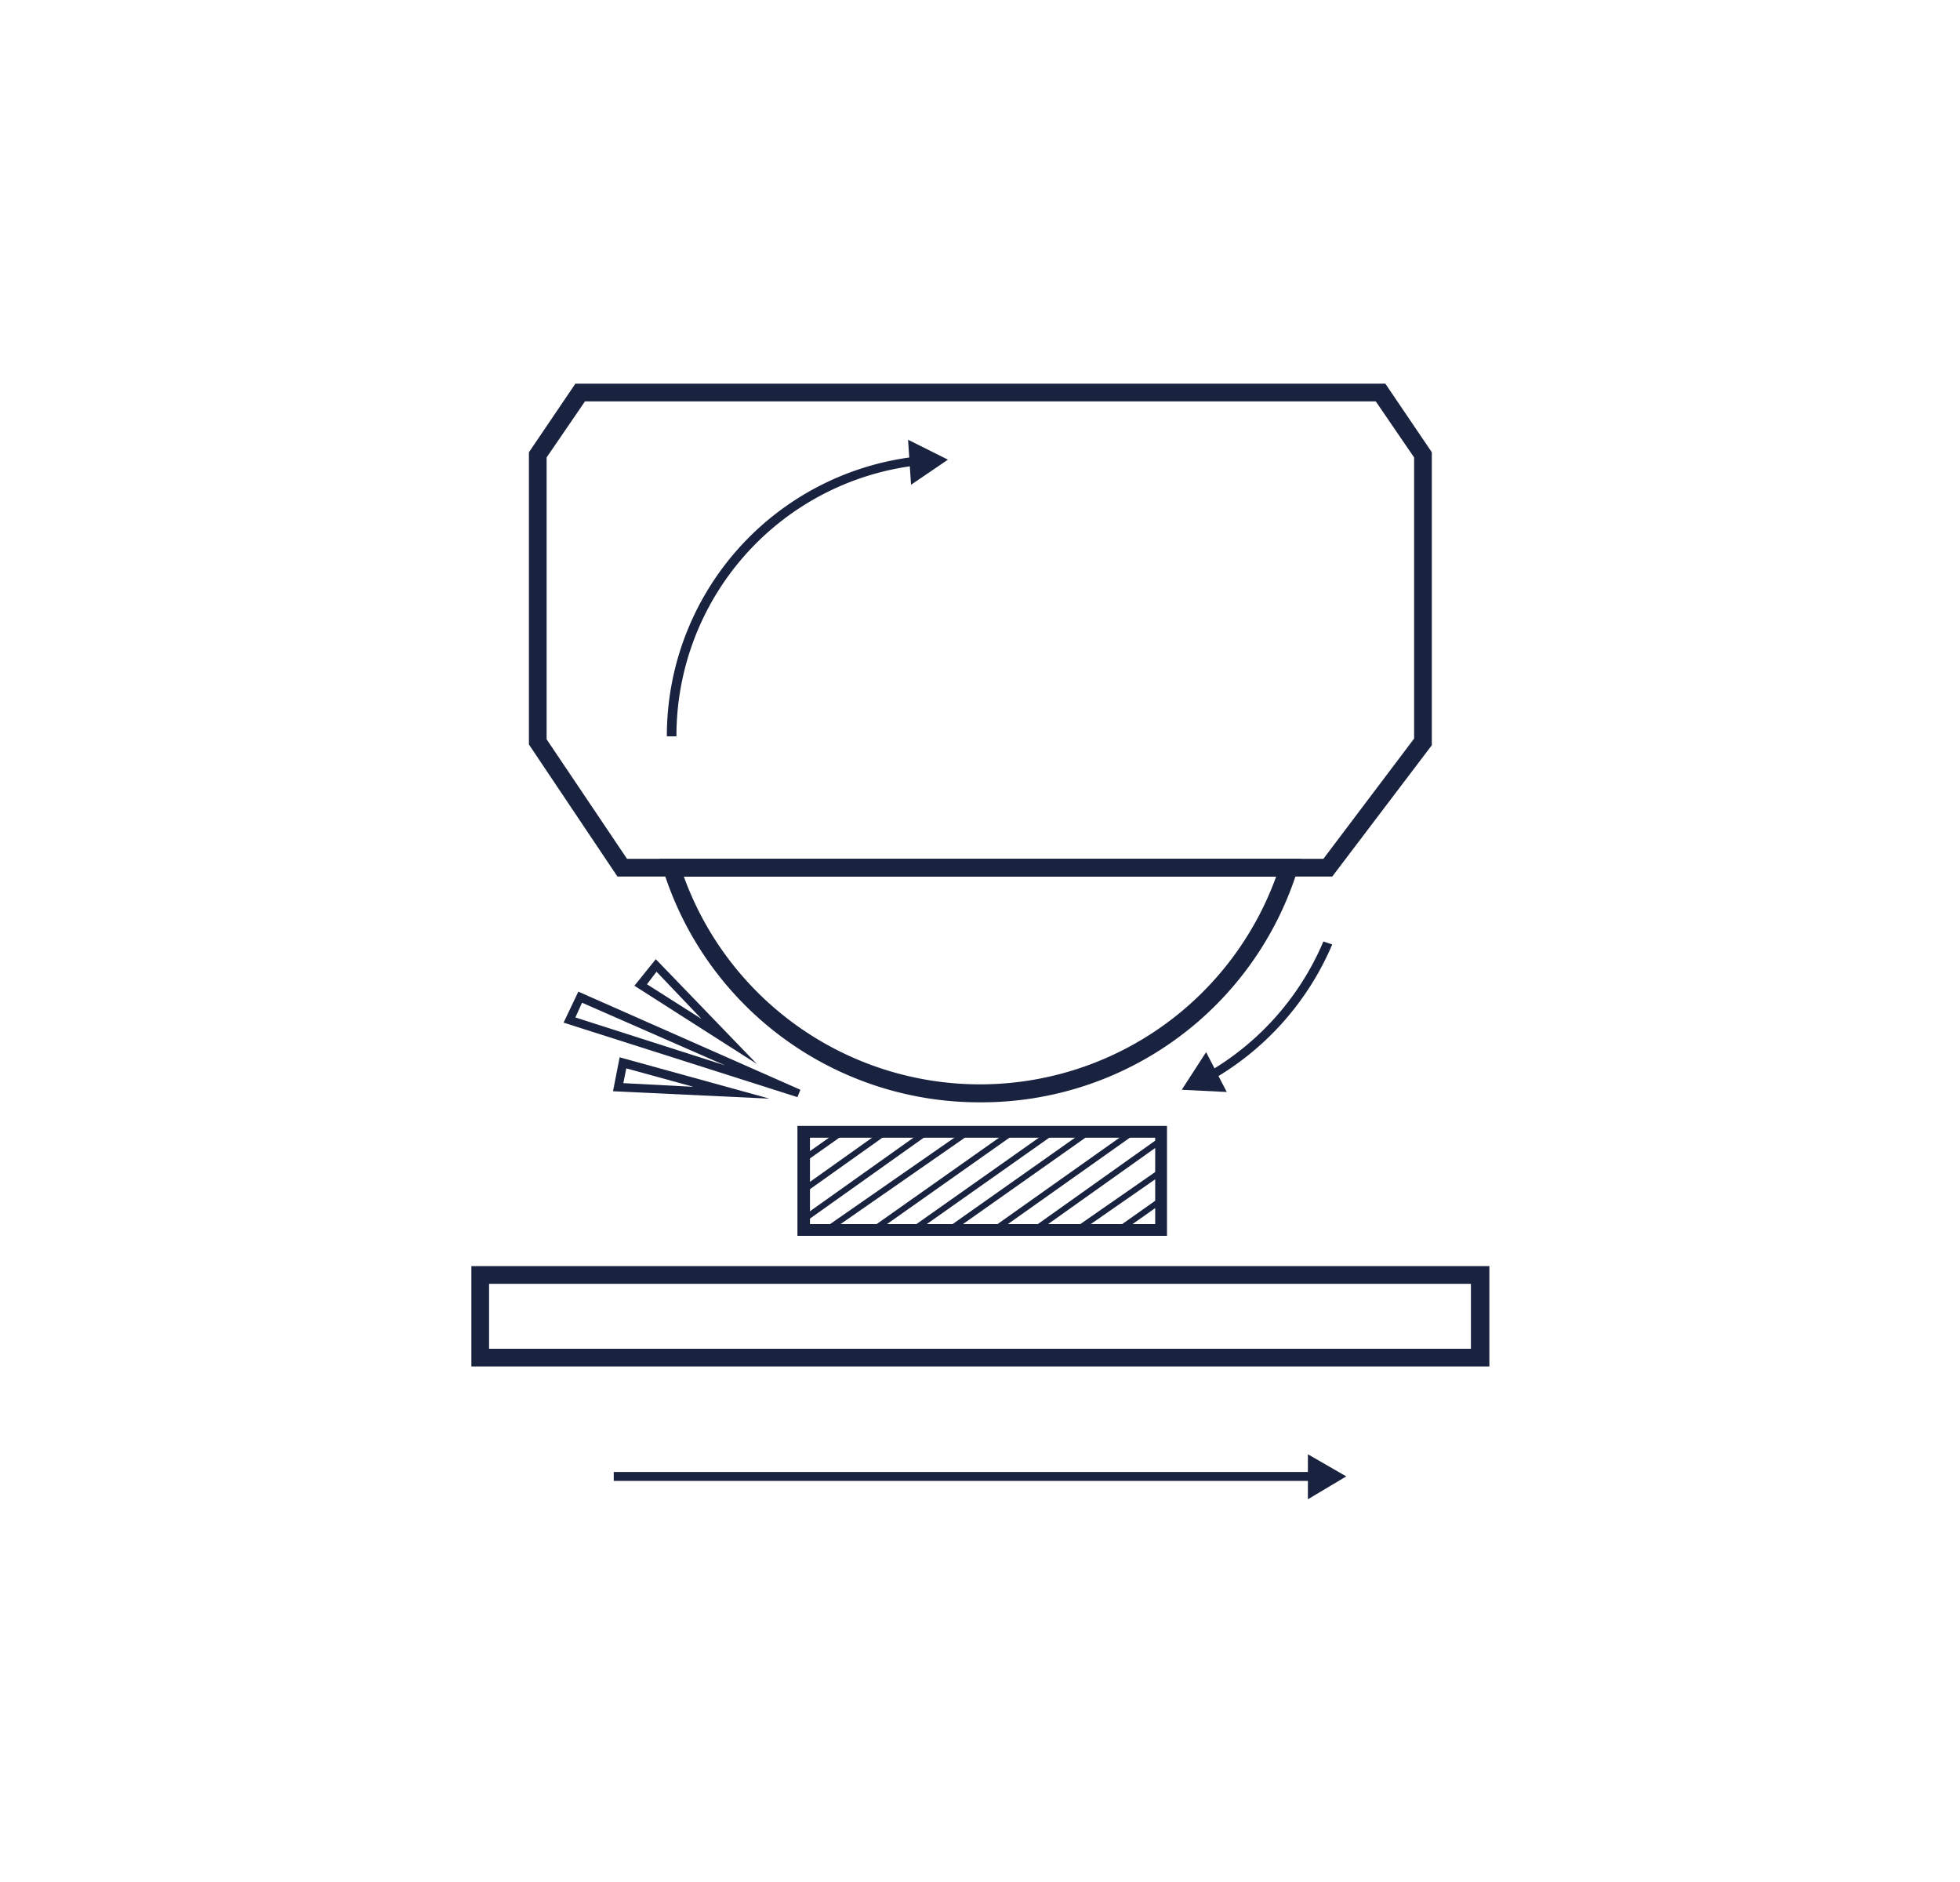 <svg xmlns="http://www.w3.org/2000/svg" viewBox="0 0 265.7 255.1"><defs><style>.cls-1{fill:none;}.cls-2{fill:#19223e;}</style></defs><g id="Camada_2" data-name="Camada 2"><g id="Layer_1" data-name="Layer 1"><rect class="cls-1" width="265.7" height="255.12"/><path class="cls-2" d="M108.1,148.7,76.4,138.6l2-4.2,30.1,13.3ZM78,137.9l20.3,6.5-19.4-8.5Z"/><path class="cls-2" d="M102.6,144.2,86,133.6l2.9-3.6ZM87.7,133.4l7.4,4.7L89,131.7Z"/><path class="cls-2" d="M104.3,148.9l-21.2-1,.9-4.6Zm-19.8-2.1,9.5.5-9.1-2.5Z"/><path class="cls-2" d="M201.9,185.2H63.9V171.6h138ZM66.3,182.8H199.4V174H66.3Z"/><path class="cls-2" d="M132.9,149.4a44.9,44.9,0,0,1-43-31.5l-.5-1.5h87l-.5,1.5A44.9,44.9,0,0,1,132.9,149.4ZM92.7,118.8a42.7,42.7,0,0,0,80.3,0Z"/><path class="cls-2" d="M180.6,118.8H83.7l-12-17.9V61.3L78,52H187.8l6.3,9.3V101ZM85,116.4h94.4l12.3-16.3V62l-5.2-7.6H79.3L74.1,62v38.2Z"/><path class="cls-2" d="M91.7,99.8H90.4a38.1,38.1,0,0,1,33.7-37.9v1.2A36.9,36.9,0,0,0,91.7,99.8Z"/><polygon class="cls-2" points="123.5 65.7 128.5 62.3 123.1 59.6 123.5 65.7"/><path class="cls-2" d="M164.4,146.3l-.6-1a37.3,37.3,0,0,0,15.6-17.7l1.2.4A38.5,38.5,0,0,1,164.4,146.3Z"/><polygon class="cls-2" points="163.5 142.6 160.2 147.7 166.3 148 163.5 142.6"/><rect class="cls-2" x="83.2" y="199.5" width="95" height="1.21"/><polygon class="cls-2" points="177.3 203.2 182.5 200.1 177.3 197.1 177.3 203.2"/><path class="cls-2" d="M158.2,167.5H108.1V152.6h50.1Zm-48.4-1.6h46.8V154.2H109.8Z"/><rect class="cls-2" x="108.3" y="154.8" width="6.9" height="0.81" transform="translate(-69 92.7) rotate(-35.2)"/><rect class="cls-2" x="107.7" y="156.9" width="13.8" height="0.81" transform="translate(-69.9 95.4) rotate(-35.4)"/><rect class="cls-2" x="107.1" y="158.9" width="20.3" height="0.81" transform="translate(-70.7 97.5) rotate(-35.4)"/><rect class="cls-2" x="109.9" y="159.7" width="23.5" height="0.81" transform="translate(-69.6 98) rotate(-34.8)"/><rect class="cls-2" x="116.2" y="159.7" width="23" height="0.81" transform="translate(-68.9 102.9) rotate(-35.2)"/><rect class="cls-2" x="121.6" y="159.7" width="23" height="0.81" transform="translate(-67.9 106) rotate(-35.2)"/><rect class="cls-2" x="126.7" y="159.5" width="23.6" height="0.81" transform="translate(-66.9 109) rotate(-35.2)"/><rect class="cls-2" x="132.5" y="159.7" width="23" height="0.81" transform="translate(-66 112.7) rotate(-35.3)"/><rect class="cls-2" x="138.1" y="160.2" width="21.2" height="0.81" transform="translate(-65.5 115.9) rotate(-35.4)"/><rect class="cls-2" x="144.6" y="162.3" width="14.1" height="0.81" transform="translate(-65.7 115.7) rotate(-34.8)"/><rect class="cls-2" x="151.2" y="164.3" width="6.9" height="0.81" transform="translate(-66.7 119.2) rotate(-35.2)"/></g></g></svg>
